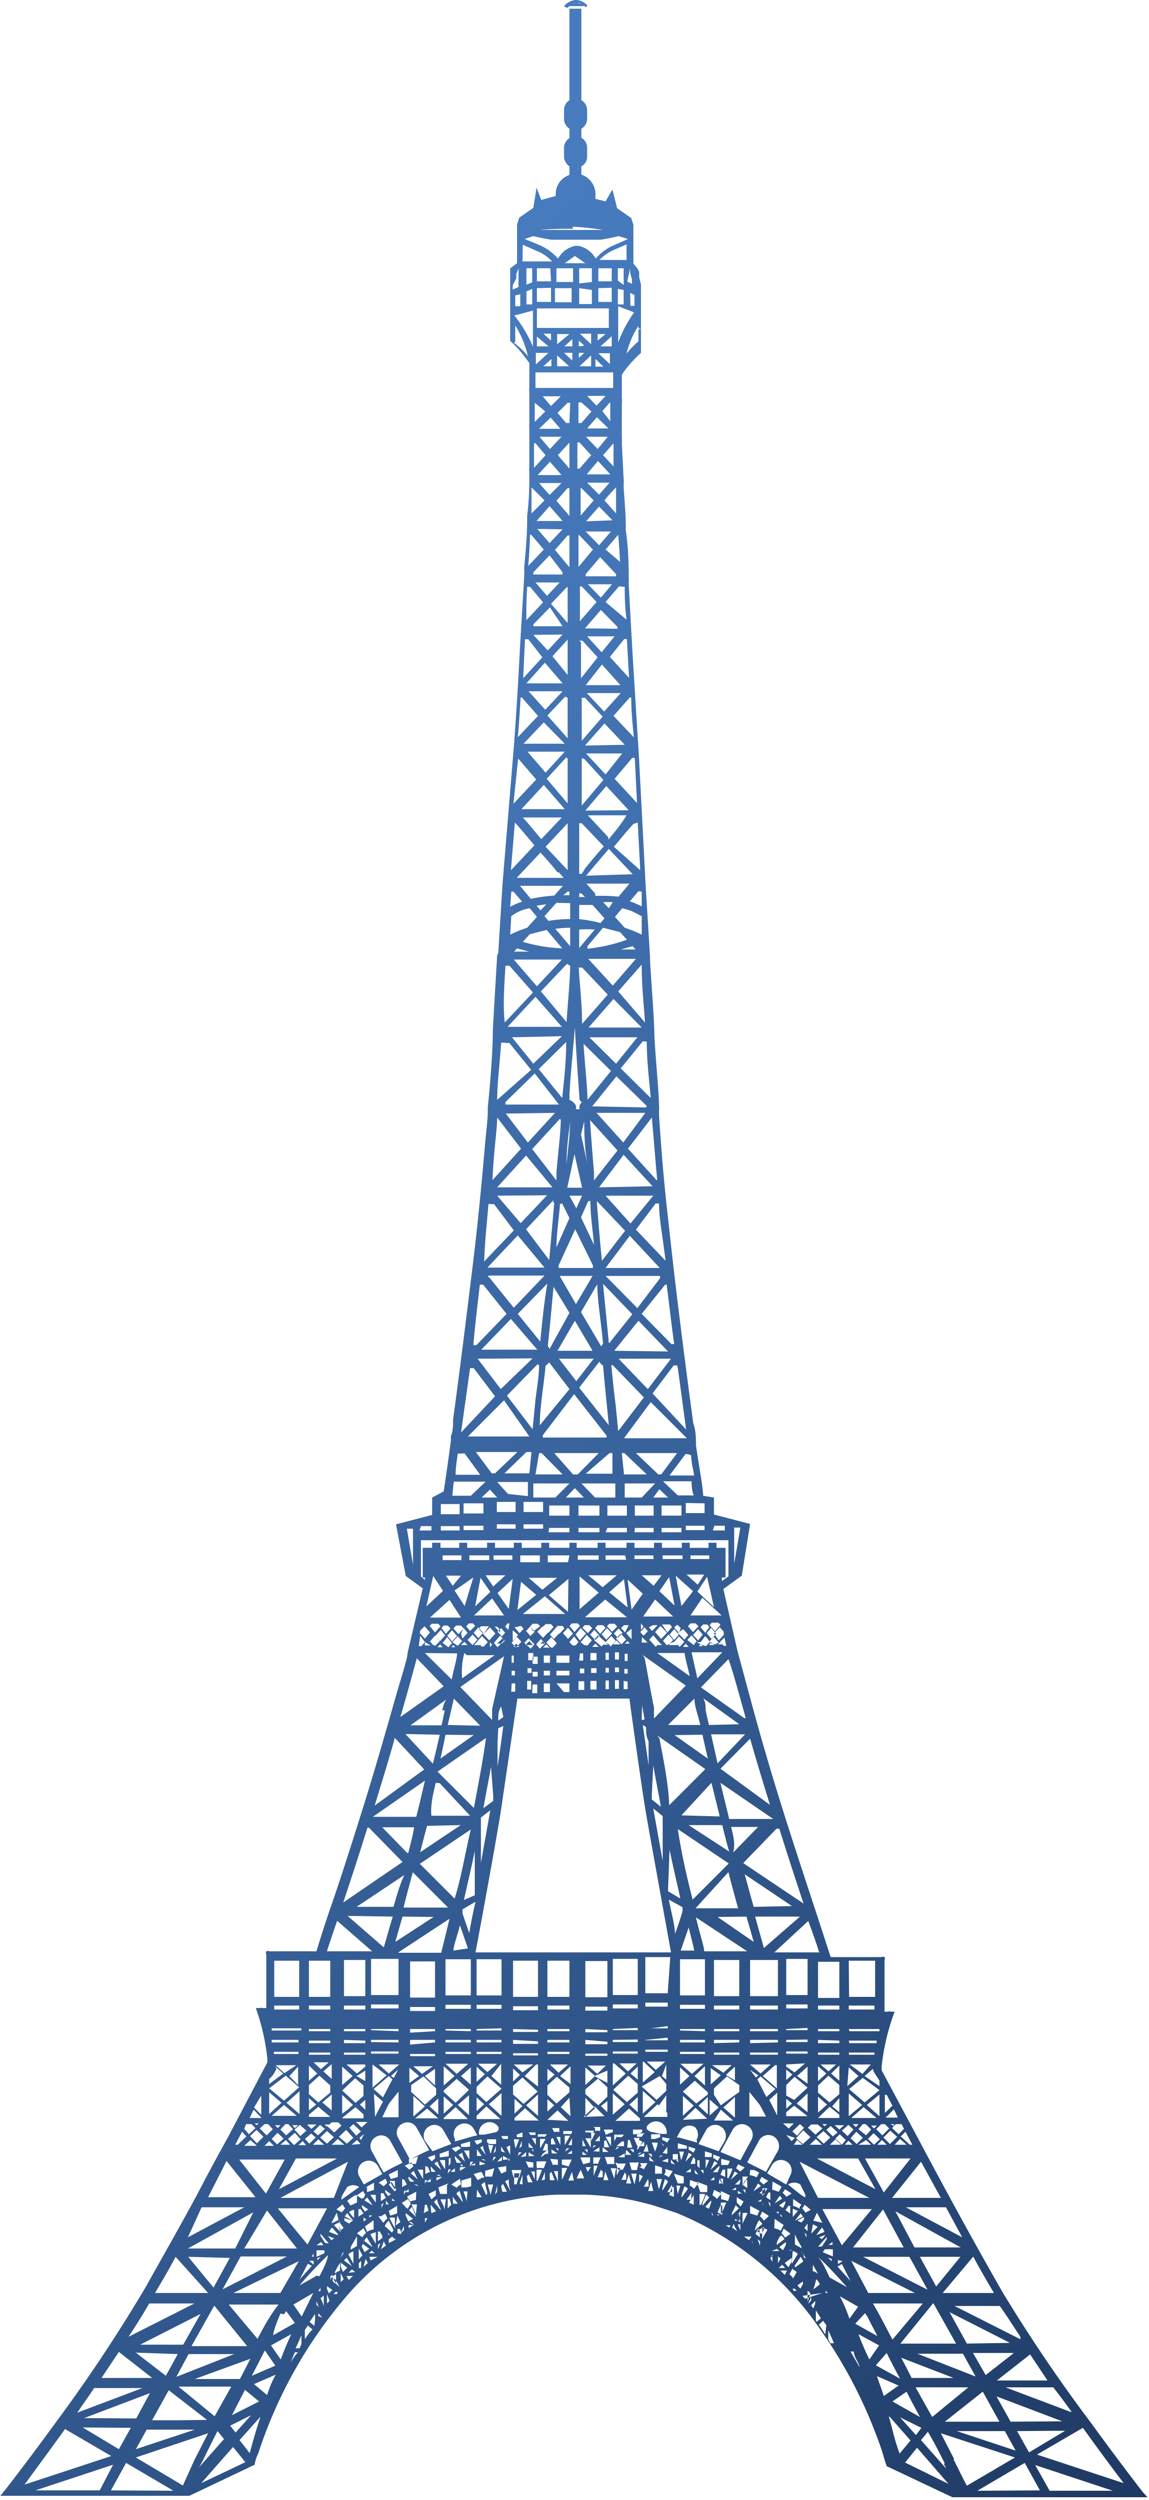 <svg id="Calque_3" data-name="Calque 3" xmlns="http://www.w3.org/2000/svg" xmlns:xlink="http://www.w3.org/1999/xlink" viewBox="0 0 31.8 69.15"><defs><style>.cls-1{fill:url(#Безымянный_градиент_83);}</style><linearGradient id="Безымянный_градиент_83" x1="61.19" y1="70.74" x2="16.08" y2="23.37" gradientUnits="userSpaceOnUse"><stop offset="0.05" stop-color="#1a3258"/><stop offset="0.22" stop-color="#244370"/><stop offset="0.57" stop-color="#37619a"/><stop offset="0.84" stop-color="#4374b4"/><stop offset="1" stop-color="#477bbe"/></linearGradient></defs><title>solide-pyramid-img-01</title><path class="cls-1" d="M35,.75v0h.4V.73l.05.05h0L35.5.74a.42.42,0,0,0-.32-.16.47.47,0,0,0-.33.17l.08.05Zm.21-.08a.21.21,0,0,1,.12,0h-.24A.21.21,0,0,1,35.18.67ZM50.87,69.51s-.63-.81-1.43-1.91A43.51,43.51,0,0,1,47,64c-.72-1.25-1.6-2.86-2.29-4.16l-1.07-2v-.1A6.21,6.21,0,0,1,44,56.22l-.1,0a.12.12,0,0,0-.09,0h-.09V56s0,0,0,0,0,0,0,0l0-1.2a.1.1,0,0,0,0-.09.11.11,0,0,0-.09,0h-1.4S42,54,41.74,53.21s-.6-1.82-.9-2.78-.6-2-.82-2.82l-.37-1.37h0l-.39-1.71.51-.37L40,42.73l-1-.26V42l-.3-.05c0-.2-.1-.72-.2-1.41a.49.49,0,0,0,0-.12s0,0,0,0,0-.3-.07-.46c-.17-1.23-.37-2.81-.53-4.15-.29-2.57-.3-2.68-.42-4.36h0v-.17a.28.28,0,0,0,0-.09c0-.37-.1-1.35-.13-2,0-.37-.07-1.22-.12-2.06v0s0-.06,0-.09c-.06-1-.12-1.95-.12-1.95h0l-.19-3.65s-.07-1.1-.14-2.24-.13-2.31-.14-2.46v-.07a.31.31,0,0,0,0-.1c0-.26,0-.79-.08-1.32v0a.22.22,0,0,1,0-.08c0-.45-.05-.88-.06-1.14,0,0,0-.05,0-.08a.37.37,0,0,0,0-.12l-.05-1a.22.22,0,0,0,0-.08.36.36,0,0,0,0-.11l0-.88a.2.2,0,0,0,0-.07.15.15,0,0,0,0-.09h0l0-.65a1.83,1.83,0,0,1,.15-.21,3.59,3.59,0,0,1,.38-.4l0,0h0l0,0,0-.42V9.13l0-.68-.05-.2V8.1L36.88,8h0V8l-.11-.13V6.8h0l-.06-.19-.39-.27-.13-.52L36,6.15l-.28-.07V5.94a.57.57,0,0,0-.39-.53V5.18a.3.3,0,0,0,.16-.27h0V4.67a.32.32,0,0,0-.16-.28V4.14a.32.32,0,0,0,.16-.28h0V3.63a.32.32,0,0,0-.16-.28V.82h-.09V3.31h0V.82h-.09V3.3h0V.82H35V3.35a.33.33,0,0,0-.15.28v.23a.33.33,0,0,0,.15.28V4.4a.32.32,0,0,0-.15.27v.24a.33.33,0,0,0,.15.27v.24a.55.55,0,0,0-.38.52V6l-.4.11-.13-.34L34,6.33l-.39.27-.06.19h0v.07h0v1L33.36,8V8l0,0,0,0v.15l0,.2,0,.68v.56l0,.42,0,0h0l0,0a2.79,2.79,0,0,1,.37.4l.16.21,0,.65h0a.29.29,0,0,0,0,.09.13.13,0,0,0,0,.06l0,.89a.36.36,0,0,0,0,.11s0,.05,0,.08l0,1a.41.41,0,0,0,0,.12v.09c0,.25,0,.68-.06,1.13v.1c0,.53-.06,1.06-.08,1.32a.34.34,0,0,0,0,.1v.07c0,.15-.08,1.32-.14,2.46s-.14,2.24-.14,2.24L33.15,25h0s-.06.94-.12,1.95A.28.28,0,0,0,33,27v0c-.05.84-.1,1.69-.12,2.06,0,.83-.14,2.15-.14,2.15v.12h0c0,.22-.05.58-.09,1.06-.07.81-.18,2-.34,3.3s-.36,2.92-.53,4.15c0,.16,0,.32-.06.46l0,0s0,.09,0,.12c-.09.69-.17,1.2-.2,1.41L31.2,42v.48l-1,.26.27,1.43.47.34-.42,1.79c0,.15-.17.65-.36,1.32s-.53,1.86-.83,2.82-.63,2-.9,2.78S28,54.54,28,54.55h-1.3a.11.11,0,0,0-.09,0,.1.1,0,0,0,0,.09l0,1.48h-.1a.14.14,0,0,0-.09,0l-.1,0h0a6.1,6.1,0,0,1,.32,1.4s0,.07,0,.1h0l-1.09,2.07c-.27.49-.55,1-.85,1.58h0c-.48.89-1,1.8-1.43,2.57a43.51,43.51,0,0,1-2.42,3.65c-.8,1.1-1.43,1.91-1.43,1.91l-.17.21h5.23l1.81-.86h0l0,0h0v0h0s0-.11.1-.32a12.73,12.73,0,0,1,2.28-4.15,8.12,8.12,0,0,1,6-3h.74a7.72,7.72,0,0,1,1.92.3h0l.62.2h0a8.91,8.91,0,0,1,4,3.24,13,13,0,0,1,1.42,2.6c.14.35.25.64.31.85s.1.32.1.32h0v0h0s0,0,0,0h0s0,0,0,0h0l1.82.86H51Zm-2-2.22-1.8-.68h1.32C48.58,66.85,48.74,67.07,48.9,67.29Zm-4.29-.68h1.46l-1,.82Zm.78,2.11.07.14-.7-.79.19-.23C45.14,68.21,45.28,68.5,45.39,68.72ZM41.88,63c.32.3.58.59.8.84l-.48-.27C42.09,63.33,42,63.14,41.88,63Zm.27,1-.06,0v-.06Zm-.62-2.22a.47.47,0,0,0-.09-.12.61.61,0,0,0,.07-.1l.17.14Zm.14.14v0h0Zm-.7.55a.58.58,0,0,0-.1-.12l.06-.13.19.14Zm.09,0,0,.08v0ZM40.38,62a.41.41,0,0,0-.11-.12.69.69,0,0,0,.06-.13l.1.06.09.06Zm.1,0,0,.08v0Zm-.74-.39-.11-.11c0-.06,0-.11,0-.15l.19.12Zm.1,0,0,.08,0,0Zm-.11.12,0,.07L39.7,62,39.57,62Zm-.24.12h0c0-.09.08-.19.11-.28l.09.09Zm-1.68-1.44,0-.1.11.14ZM38,61h0v0Zm-.79-.66,0-.11.13.14Zm.11.46h0v0Zm-.34-15.14,0-.18h0l.07.09Zm0,1.87,0,.06v-.06Zm-3.14-.68v-.13h.11v.13Zm.1.22,0,.24h-.11v-.24Zm-.08-.57,0-.2H34v.2Zm-.08-.42.11-.11.1.11Zm-.47-.42-.09-.09.07-.09h.05Zm0,1.87v0ZM33,60.37l.13-.14,0,.11Zm0,.44h0v0Zm-.2-.9h.09l-.07.24h0a2,2,0,0,1-.07-.26Zm-.08-.08s0-.06,0-.08l.25,0,0,.13h-.19Zm.18.41.07,0-.1.11Zm0-.1.06-.21s0,0,0,0h0l0,.15Zm.08-.29v0Zm0-.3h0l-.33.07h0l-.15,0a.29.29,0,0,1,.15-.31.29.29,0,0,1,.39.11l0,.07Zm-.37.38c0,.09.05.17.07.25h0l-.15-.2Zm.07.42-.12-.05.07,0Zm-.11-.14-.13,0,0-.14h0l0-.05Zm-.06.26,0-.11.17.07Zm.08.34-.13.07-.11-.17.21-.06S32.63,60.75,32.64,60.81Zm.33-.26-.06.23h-.19a1.37,1.37,0,0,1,0-.16Zm.13-.78,0,0h0Zm.2.72s0,.09,0,.15a.52.52,0,0,0-.13.06l-.1-.17Zm-.09-.17,0-.11.18.09Zm-.05-.24,0-.13h0a.23.23,0,0,1,0,0l.11.17Zm0-.42.19,0a.25.25,0,0,0,0,.08l-.14,0Zm0-2h0v.58L32.84,58Zm-.38.23-.26-.23H33Zm.39,1.21-.35-.32.35-.31Zm0-3.33h-.69v-1h.69Zm0,.26v.11h-.69v-.11Zm0,.37h0Zm0,.28v.06h-.69V56.7Zm0,.32v.07h-.69V57Zm0,.33v.06h-.69v-.06Zm-.46.62-.23.21v-.42Zm.07.06.39.34-.42.37-.27-.25V58.3Zm-.09.77-.21.19v-.38Zm.06.06.39.35h-.66V59.1Zm-.13.91a.19.19,0,0,1,0,.08l-.13.07-.07-.11Zm-.18.2v0l0-.06Zm0,.42,0,.1-.14,0A1.34,1.34,0,0,0,32.43,60.39Zm-.09.61h0v0Zm-1.74.73.08-.09.12.28h0Zm.11.24-.13.07-.07-.16a.28.28,0,0,1,0-.07Zm-.18-.3-.13-.14.19-.12.06.15A.43.43,0,0,0,30.53,61.67Zm-.05.07v0l0-.08Zm-.73.16.07,0,.12-.07a.81.81,0,0,1,.06.13.63.63,0,0,0-.11.12Zm.1.21,0,0,0-.08Zm-.69.26.18-.14.07.13a.38.38,0,0,0-.1.12Zm.11.2,0,0,0-.08Zm-.68-.86.17-.14.07.11-.09.11Zm0,.24h0v0Zm-.54,1.59-.48.27a11.44,11.44,0,0,1,.79-.84C28.29,63.14,28.19,63.33,28.08,63.54Zm.1.43-.06,0,.06-.1Zm-2.93,3.46-1-.82h1.46Zm.26.63-.69.78.07-.12c.11-.22.25-.51.44-.88Zm-3.87-.58,1.82-.69-.38.7Zm1.29.27-.33.59-1-.6Zm3.48-8.24.19.19-.18.18-.19-.2Zm-.05-.18h.11l-.06.05Zm1.2-1.57v.51L27.25,58Zm-.38.18-.24-.22,0,0h.57Zm-.29-.53v-.06h.68v.06Zm-.06-.32V57h.74v.07Zm0-.33h0l0-.06h.82v.06Zm.1,1,.22.19-.39.29v-.14C26.79,58,26.85,57.89,26.89,57.8Zm.29.25.37.32-.42.37-.41-.34h0Zm.38.43v.63l-.36-.31Zm-.5.32-.34.31v-.6Zm.07.06.35.3h-.69Zm1.32.48h.18l.09.09-.2.19-.19-.17Zm0-.33-.26-.22.26-.22Zm0-1.28v.41l-.23-.21Zm-.3.14-.2-.19h.42Zm1.13,1.61-.16-.15h.32Zm.11,0,0,0h0Zm-1.12,3.2-.13-.2,0-.06.23.27Zm.08.1h0v0ZM28,63l0-.18v0l.22,0,0,.08Zm.12,0-.1.1v-.06Zm-.32.11h0l.12,0,0,.11h0Zm.07.14-.34.38.23-.44Zm0-.26.05-.08V63Zm-.12-.33-.82-1h1.36Zm-.24.46L27,64h-1.3Zm-2.11.78.5-.91h1.28Zm1.87-4H27l.15-.13ZM27,59.48l.14-.15h.08l.13.14-.19.17Zm1.57.8-1.61.85.47-.85Zm-.67-.38.15-.15.16.15Zm.92-.41.2.22-.18.16-.22-.19Zm0-.16h.07l0,0Zm.09.1.11-.1h0l.21.2-.13.12Zm-.14.47h-.35l.17-.16Zm-.64,2.69.06.09H28Zm.28-.05-.1-.12v0l.18.07Zm.17.08-.06.05,0,0Zm0-.08.05,0,.07,0Zm0-.14-.23-.09a.42.42,0,0,1,.08-.12l.17.19Zm-.16-.35.14-.27h0l.05.2-.18.09Zm.06-.68H27l1.87-1Zm.49-1.47.15-.13.1.11v0Zm.22-.19.13-.11,0,0-.09.17Zm.16-.78-.15-.14.15-.13Zm0-1.08v.29L29.11,58Zm-.23.08-.29-.25h.52v.06Zm.23-2.14h-.59v-1h.59Zm0,.26v.11h-.59v-.11Zm0,.37h0Zm0,.28v.06h-.59V56.7Zm0,.32v.07h-.59V57Zm0,.33v.06h-.59v-.06ZM29,58l-.29.25v-.51Zm.07.06.23.2v.29l-.22.19-.37-.34v0Zm-.06.74a.52.52,0,0,0-.11.1l-.19.14v-.52Zm-.29.35.36-.29.22.2v.11h-.58Zm-.24.54-.19.18-.19-.17.19-.18Zm-.19-.29-.07-.06h.14Zm-.06.06-.19.18-.12-.11.18-.18Zm-.25.24-.18.17-.12-.13.17-.15Zm-.27.21h-.21l.12-.11Zm-.33,0-.17-.17.19-.17.16.18Zm-.05-.55h.16l-.09.08Zm-.33,0-.07.08-.08-.08Zm.09.37-.18.16-.15-.15.16-.17Zm-.27.2h-.26l.13-.13Zm-.47,0H26l.17-.16Zm.77.38-.52.94-.74-.94Zm-.49,1.41.83,1.05H26Zm-.88,1.05H24.44l1.81-1Zm-.15.26-.45.82L24.45,63Zm-.43,1.32,0,0,.91,1.12-1.54,0Zm1,1.47-.29.56H24.63Zm-2.05.5.34-.63,1.26,0Zm.19-.89-1.19,0,1.67-.85Zm-.15.26-.33.6L23,65.65Zm-.86,2.09h1.33l-1.63.54Zm.9-.26h-.75l.46-.83,1.06.82Zm1.46-.14.36-.7.39.32Zm.53,0-.43.48-.15-.19Zm.22-2.06-.84-1h1.38C26.68,64.66,26.51,65,26.34,65.32Zm.16.27.29.42-.65.28Zm.53-1a.7.7,0,0,0,.06-.09l.24.33-.6.34C26.82,65,26.92,64.77,27,64.57Zm.26-.27.55-.32-.32.65Zm.59.19v0l-.05.07Zm.51-1h0a.42.42,0,0,0-.07.13h0A1,1,0,0,1,28.39,63.52Zm.05.1.13.22h0l-.18-.14A.47.47,0,0,1,28.44,63.62Zm0-.19a2,2,0,0,1,.14-.25l0,.21a.7.7,0,0,0-.14.08Zm.15-1.11-.18-.19.14-.07.05.25Zm.46-1v0h0l0,.19-.18.08-.09-.13s0,0,0,0h0a2.29,2.29,0,0,1,.23-.16h0Zm0,1.12v0h0l0,.27-.17.1a.35.35,0,0,1,0-.08ZM28.77,62h0l0-.07L29,62l-.1.08ZM29,62l-.22-.12.07-.09a1.56,1.56,0,0,0,.16.2Zm-.34-.08v0l0,0Zm0,.16h0v0l.09.12-.11.09L28.63,62Zm.08.26,0,.12v0l0-.09Zm0,.52,0,.06a.78.78,0,0,0-.1.15l0,0Zm.08.14.16.26h0l0,0-.22-.16A.54.54,0,0,1,28.88,63Zm.06-.07a.41.41,0,0,1,.14-.08l0,.34v0Zm.16-1a1.15,1.15,0,0,1-.14-.17.35.35,0,0,1,.14-.06l0,.19Zm-.35-.51s0,0,0-.05.1-.2.16-.3a.29.29,0,0,1,.33,0Zm.65.33-.08-.11h0a.41.41,0,0,1,0-.07l.17.12Zm.2.11-.08.05,0-.06Zm-.16.11-.08.05a.76.76,0,0,0,0-.11Zm-.22-.08,0-.21h.06v0l.08.12Zm.08,0,0,0h0Zm-.08-.45.05,0v0Zm.09-.05-.14-.09.18-.12a.37.37,0,0,0,.06.1A.52.52,0,0,0,29.31,61.37Zm-.13.15h0v0Zm.16,1.1.18.14-.13.09-.08-.15Zm.25.19.08.07h-.16Zm0-.11-.21-.16a.36.36,0,0,1,.07-.1l.15.25h0Zm-.19-.56h0l.24-.17h0l0,.25a.45.45,0,0,0-.18.07Zm.13-.44.07,0,.06,0Zm.07-.15-.21-.13a.27.27,0,0,1,.07-.08c.05.06.1.14.15.21Zm-.2-.48h0l.25-.14h0l0,.2-.19.06A.75.75,0,0,1,29.4,61.07ZM29.31,61l-.13-.23a.29.29,0,0,1,.12-.39.29.29,0,0,1,.4.11l.12.22Zm.67.32-.08-.11h0l0-.06.16.12Zm.2.13-.09,0,0-.06Zm-.18.1-.08,0s0-.08,0-.11Zm-.22-.09,0-.22h.07l.07.13Zm.08.05-.06.14v-.1Zm-.1-.36v0l0,0Zm0-.1.05,0v0Zm.1,0-.14-.1.19-.11.05.11A.94.94,0,0,0,29.91,61Zm0,1.18.16.15L30,62.4l0,0-.06-.12A.18.18,0,0,1,29.92,62.17Zm.23.21.08.07-.16,0Zm0-.11-.2-.18A.39.39,0,0,1,30,62l.13.26h0ZM30,61.73l.23-.14v.21l-.19.06Zm.09-.4.06,0,.06,0Zm.07-.14L30,61l.08-.07.13.22ZM30,60.72l.25-.12v.19l-.19.06A.69.69,0,0,1,30,60.72Zm-.15-.06-.32-.58a.29.29,0,0,1,.12-.4.28.28,0,0,1,.39.11l.34.61A5.23,5.23,0,0,0,29.88,60.66Zm.79-8.32,1,1-.05,0-1.18,0C30.49,53,30.58,52.69,30.67,52.34Zm-.13-.51-.69-.71.88,0C30.67,51.34,30.6,51.58,30.54,51.83Zm.72-7.66.27.41-.46.43Zm-.09-.57h0v.12h0Zm2.09.55-.34.31-.21-.31Zm-.33-.43V43.6h.52v.12Zm-.54,1.54.5-.47.33.47Zm.79.22,0,0,0,0Zm-1.52,2.81c.06-.25.12-.5.17-.73l.73.75Zm.72.28-.92.65c.05-.22.1-.45.14-.66Zm-.5-2.51v0h0L31.76,46l.15-.16.12.13-.12.13Zm.22-.45.11.13-.14.16L32,45.77Zm0-.13h.06l0,0Zm.32.07-.14.14-.11-.13.08-.08h.11Zm0-.54.15-.79.27.39Zm.09.58.13.15-.13.15-.13-.15Zm0-.11h0l0,0Zm-.3.46.14-.15.13.14-.13.15h0Zm0,.14H32l.09-.09Zm.27-.1.09.1h-.18Zm0,0,.13-.15.16.17-.11.12h-.06Zm.17-.2.18-.19.15.17-.17.19Zm0,0-.13-.15.06-.07h.22l0,0Zm-.69,0-.14-.16.07-.08H32l.07.08Zm-.18-.11.14.16-.14.15-.13-.16Zm-.17.1-.12-.16.06-.07h.11l.08.08Zm.13-.23h.07l0,0Zm-.57-.22.54-.49.32.49Zm.3.22,0,0,0,0Zm0,.12.12.15-.14.16-.13-.14Zm.05.48h-.14l.07-.08Zm0-.12.13-.16.13.17-.1.11h0Zm.3.06.05.06h-.11Zm.37.28h.77l-.9.64C32,46.63,32.07,46.4,32.09,46.3Zm.64-.22L32.8,46l.06.07Zm.11-.12.17-.2.12.12-.19.2Zm.17-.29-.15-.16,0,0H33l.08.09Zm-.3-2h-.55V43.6h.55Zm-.44.48L32.1,45l-.28-.43Zm-.57.23-.19-.28H32Zm.24-.71h-.52V43.6h.52Zm-.82,1.76h.18l.06.07-.15.17-.15-.18Zm.22.48-.11.12h-.06l-.1-.11.14-.16Zm-.25.12H31L31,46Zm.73.22c0,.14-.08.39-.15.72L31,46.3Zm-.34,1.58-.09.41-.86,0,1-.72C31.53,47.66,31.51,47.77,31.48,47.88Zm-.14.67c-.06.26-.12.53-.19.8l-.76-.82Zm0,1.34.84.9-1.07,0C31.15,50.53,31.22,50.22,31.3,49.89Zm-.35,9,.31.27v0h-.64Zm-.38.22v-.57l.32.29Zm.45-.28.24-.22v.44ZM31,58.79l-.38-.35v-.19l.34-.24.35.33v.18ZM30.84,58l-.27.19v-.36l0-.06Zm-.16-.27h.54l-.3.21ZM31,58l.28-.2v.46Zm-.41-.55v-.06h.69v.06Zm0-.32V57h.69v.07Zm0-.33V56.7h.69v.06Zm0-.33h0Zm0-.27v-.11h.69v.11Zm0-.37v-1h.69v1Zm-.34-1.24,1.43-.94h0c-.11.47-.2.82-.23.94ZM30,57.93l-.28-.25h.57Zm.26-.11-.12.23L30.06,58Zm-.32.16-.39.34v-.64h0ZM30,58l.1.09-.26.5-.26-.23Zm0,.77.27-.34v.71l-.45,0Zm.2-.39.06-.11h0Zm-.69-1v-.06h.76v.06Zm0-.32V57h.76v.07Zm0-.33V56.7h.76v.06Zm0-.33h0Zm0-.27v-.11h.76v.11Zm0-.37v-1h.76v1ZM31.82,58l-.3.26v-.53Zm-.25-.34h.63l-.32.28Zm-.05.9.26.24-.26.24Zm0,.6.33-.3.34.33h-.67Zm.39-.36.31-.27v.55Zm-.06-.06-.33-.3V58.4l.36-.32.34.3v0ZM32,58l.27-.24v.48Zm-.43-.61v-.06h.7v.06Zm0-.32V57h.7v.07Zm0-.33V56.7h.7v.06Zm0-.33h0Zm0-.27v-.11h.7v.11Zm0-.37v-1h.7v1Zm.22-1.24c0-.14.1-.38.18-.7l.22.64h0v0Zm.47-.4c-.07-.18-.15-.42-.22-.63l0-.11.36-.21C32.31,53.57,32.25,53.9,32.21,54.15Zm-.4-1-1-1,1.41-.95C32.11,51.85,32,52.55,31.81,53.13Zm.13-2.07-1.12.75c.06-.24.12-.48.19-.73Zm-.75,2.54-1.06.69.2-.7Zm-1.06-.28-1.07,0,1.32-.88C30.29,52.74,30.21,53.05,30.13,53.32Zm-.07.27c-.12.39-.2.7-.25.85l-1-.87Zm-.52,4.9.25.22c-.08.14-.15.28-.22.42h0Zm.84,2.3h0v0Zm0,.08h0v0l.07.13-.13.07v-.22Zm0-.18,0,0v0Zm.12.44,0,.08-.1,0Zm0-.29a.15.15,0,0,1,0-.06l.16.14-.12,0-.07-.12Zm-.07.31-.06.14v-.1Zm.2-.06.14,0-.1,0ZM30.7,61l.07,0,.06.05Zm.1-.14h0l-.19-.17.08-.07Zm0-.27.15,0v.26h0Zm-.23,0-.13-.11.19-.09h0l.05.11Zm0-.31-.31-.57a.28.28,0,0,1,.11-.39.29.29,0,0,1,.4.11l.35.62A5.69,5.69,0,0,0,30.54,60.34Zm.51.23h0v0l.06.14-.13.06v-.22ZM31,60.48v0Zm.07-.09,0,0v0Zm.09.45,0,.09-.12,0Zm0-.28h0l0-.06.14.15-.12,0Zm.1-.14.08-.06.11.24h0Zm-.07-.06-.11-.11.2-.07,0,.1Zm-.19.52.07,0S31,60.94,31,61Zm0,.59h0v0Zm0,.09h.05v0l.05.16-.13.07Zm.1-.13,0,0,0,0Zm0-.17.2-.1a1.55,1.55,0,0,1,0,.15l-.12.1Zm.22-.37,0-.09.16,0Zm0-.16.07,0,.06.06Zm.09-.4a.39.39,0,0,1,.15,0l0,.25h0A2.44,2.44,0,0,1,31.41,60.33Zm0-.08,0-.1.25-.09,0,.16Zm-.2-.17L31,59.79a.3.3,0,0,1,.12-.4.28.28,0,0,1,.39.11l.22.38Zm.72.1.1-.06a2.41,2.41,0,0,0,.08.25h0Zm.08.22-.13,0-.05-.13h0l0-.06Zm-.14-.28L31.74,60l.19-.06L32,60A.57.57,0,0,0,31.83,60.12Zm-.06.06,0,0v-.07Zm-.1,0h0v0Zm-.06.4.07,0-.09.12Zm.06.6v0h0Zm-.05-.69,0-.22h.05v0l0,.14Zm.17.06,0,.1-.12,0Zm.14.29S32,61,32,61a.27.27,0,0,0-.12.09L31.73,61Zm0-.22,0-.1.17,0Zm0-.17.07,0,0,.06Zm.11-.39h.15l0,.25h0Zm.11-.1H32s0-.06,0-.08l.25-.07,0,.14Zm.07.41.08,0-.1.12Zm0-.1,0-.21h0v0l0,.14Zm.06-.3v0Zm0-.3h0l-.49.14,0-.07a.29.29,0,0,1,.12-.39.29.29,0,0,1,.4.11l.1.18Zm-.24-6.54c.09-.41.2-.87.3-1.35l0,1.09V53Zm.27-2.55-1-1,1.34-.93C32.6,49.33,32.46,50,32.35,50.62Zm.2.35,0-.08.26-.2-.26,1.45,0-1Zm.07-.34c.06-.36.14-.75.21-1.14l.06.8,0,.14Zm.24-2.74,0,.3-.88-.91,1.21-.85Zm.17.53.14-.06c-.05.35-.1.75-.16,1.12l0-.67Zm0-.21c0-.14,0-.27.08-.39l.06.29v0Zm.1-2.13H33l.15-.15.06.07v0Zm0-.2,0,0v.08Zm0,0-.12-.13.1-.1.11.13Zm-.12-1.2.42-.39-.11.83ZM33.46,46Zm0,.11.07-.07.08.09h-.15Zm3.08-.38-.11-.12.08-.08h.13l0,0Zm.18-.1,0,.29,0,0-.15-.17Zm-1,.31-.15-.15.12-.13.14.16Zm0,.1.09.09h-.18Zm-.29-.73.56-.49.6.49Zm1,.22,0,0,0,0Zm-.37,0,0,0,0,0Zm-.36,0,0,0,0,0Zm-.28,0h.13l.08.08-.12.14-.15-.15Zm.29.08.07-.08h.15l.07.07-.15.17Zm.33,0,.14.15-.16.17-.13-.15Zm0-.05.06-.07h.15l.07.08-.14.14Zm.32.06.11.12-.13.14-.11-.12Zm-.26-1,.41-.36.1.78Zm.47-.9H36V43.6h.54Zm-.26.43-.39.33-.4-.33Zm-.5-.43h-.58V43.6h.58Zm0,.91-.53.46,0-.74v-.17Zm-.46.85,0,0,0,0Zm-.06.07-.15.17L35,45.55l.07-.07h.16Zm-.33.36-.14-.16.14-.15.14.16ZM35,46l0,0h-.07Zm-.73-.12-.16-.17.15-.15.15.17Zm0,.09.06.07h-.13Zm-.56-.75.61-.49.56.49Zm.94.22,0,0,0,0Zm-.38,0,0,0,0,0Zm-.36,0,0,0,0,0Zm0,.13.13.14-.12.12-.12-.14Zm0,0,.07-.08h.14l.07.07L34,45.7Zm.36,0,.07-.07h.15l.07.08-.14.16Zm.33.06.11.13-.14.15-.11-.12Zm0,0,.07-.08h.14l.05.07-.14.15Zm.29-.08h0l0,0Zm.07-.39-.53-.46.54-.45v.17Zm0-1.37h-.56V43.6H35Zm-.3.43-.41.33-.38-.33Zm-.48-.43h-.54V43.6h.54Zm-.52.54.42.36-.52.42Zm0,1.22.07.08-.11.12-.14-.16,0,0Zm-.08.25-.15.17,0,0,0-.3Zm-.18,1.34h.1v.23h-.11Zm0-.22v-.13h.09v.13Zm0-.35,0-.2h.06v.2Zm0-.55.14-.17.13.14-.15.16Zm.35,0,.12-.13.16.17-.1.12h0Zm.23,1.15h.13v.24h-.14Zm0-.22v-.13h.14v.13Zm0-.35v-.2h.14l0,.2Zm.1-.54.13-.15.11.13-.14.14Zm.28,0,.09.09h-.18Zm-.07,1.08h.17v.24h-.17Zm0-.22v-.13h.17v.13Zm0-.35,0-.2h.17l0,.2Zm.07-.56.14-.15.15.17-.11.12h-.05Zm.28,1.13H35v.24h-.15Zm0-.22v-.13H35v.13Zm0-.35,0-.2H35v.2ZM35,46l.13-.16.12.16-.08.09h-.08Zm.17-.21.14-.18.15.15-.17.19Zm.12.26,0,0h-.08Zm0,.26h.09v.2h-.11Zm.12.42v.13h-.12v-.13Zm0,.35,0,.24h-.16v-.24Zm0-1L35.31,46l.17-.2.14.15-.12.14Zm.34.22v.2h-.17v-.2Zm0,.42v.13H35.6v-.13Zm0,.35,0,.24h-.17l0-.24Zm-.07-1.13.11-.13L36,46l-.11.12ZM36,46l.07.07h-.14Zm.09.29v.2H36v-.2Zm0,.42v.13H36v-.13Zm0,.35,0,.24H36l0-.24Zm0-1L36,46l.16-.17.12.13-.14.16Zm.21-.11.11.11h-.21Zm.07.33v.2h-.11l0-.2Zm0,.42v.13h-.11v-.13Zm0,.35v.24h-.11l0-.24Zm-.08-1.15.13-.14.15.17-.13.13Zm.32.07.06.07v0h-.14Zm0,0Zm0,.35,0,.2h-.08v-.2Zm0,.42v.13h-.09v-.13Zm0,.35,0,.21-.11,0v-.23Zm0-2.82.42.39-.31.44Zm2.39.76-.46-.43.27-.41Zm-.08-1.29V43.6h0v.12Zm.48,8.62c.09.35.18.69.27,1l-1.18,0,0,0Zm-.06-1.25.88,0-.69.71C39.6,51.58,39.53,51.34,39.47,51.09Zm-.15,7.82.34.3H39v0Zm-.31.16v-.44l.25.22Zm.38-.22.32-.29v.57Zm-.07-.06L39,58.52v-.18l.36-.33.34.24v.19Zm0-.83-.28.25v-.45Zm-.24-.28h.54l-.23.21Zm.38.27.25-.23,0,0v.38ZM39,57.41v-.06h.7v.06Zm0-.32V57h.7v.07Zm0-.33V56.7h.7v.06Zm0-.33h0Zm0-.27v-.11h.7v.11Zm0-.37v-1h.7v1Zm-.27-1.24c0-.12-.12-.47-.23-.94h0l1.42.94Zm-.3,5.69.05.06h0l0,.13-.13,0Zm-.22.13h0l.09-.25.09.06Zm.22-.25a.57.57,0,0,0-.13-.08l0-.09.19.06Zm.1,0,0,.06,0,0Zm0-.35,0,.07-.5-.14h0l-.06,0,.1-.18a.29.29,0,0,1,.4-.11A.29.29,0,0,1,38.5,59.79ZM38,60.1l0,.21-.14,0,0-.15H38Zm0-.09v0Zm.14-.8.35-.33.32.3v0Zm0-.11v-.55l.3.27Zm.43-.28.26-.24v.48Zm-.06-.06-.37-.33v0l.33-.3.36.32v.06ZM38.32,58l-.26.24v-.48Zm-.25-.34h.64l-.32.28Zm.39.34.29-.27v.53Zm-.4-.61v-.06h.69v.06Zm0-.32V57h.69v.07Zm0-.33V56.7h.69v.06Zm0-.33h0Zm0-.27v-.11h.69v.11Zm0-.37v-1h.69v1Zm.4-1.24h-.38v0h0l.22-.64C38.37,54.17,38.43,54.41,38.46,54.55ZM38,51.17l1.41.95-1,1C38.26,52.54,38.1,51.85,38,51.17Zm2,6.51h.57l-.28.25Zm.23.3-.07.06L40,57.83Zm-.16.46L40,58.33h0Zm-.09,0,.29.36.17.32-.46,0Zm.22-.35.09-.08.41.35h0l-.25.22Zm.55.37v.63h0l-.22-.43ZM40.35,58l.34-.3h.05v.64ZM40,57.41v-.06h.77v.06Zm0-.32V57h.77v.07Zm0-.33V56.7h.77v.06Zm0-.33h0Zm0-.27v-.11h.77v.11Zm0-.37v-1h.77v1Zm.17-2.2,1.21,0-1,.87C40.34,54.29,40.25,54,40.14,53.59Zm-.07-.27c-.08-.27-.16-.58-.25-.9l1.31.88Zm-.2.27.2.7-1-.69Zm-1.6-2.53.93,0c.06.25.12.49.19.73Zm-.2-.27.83-.9.23.93Zm1-1.44-.18-.8.94,0Zm-.24-1.06-.09-.4c0-.12,0-.23-.07-.34l1,.72Zm-1.82-3,.33-.47.5.47Zm.11.22,0,0,0,0Zm1,.13.14.16-.11.13L38,45.74Zm0-.13h.07l0,0Zm.41.13.13.15-.13.16-.14-.15Zm0-.13h.06l0,0Zm.07.08.07-.08h.11l.06.07-.11.16Zm0,.46.06.06h-.11Zm0-.05.13-.17.13.16-.11.12h0A1.11,1.11,0,0,1,38.52,46Zm.3,0,.07.08h-.14Zm0-.09-.13-.16.12-.15.14.17Zm0-.41,0,0h0Zm-.58-.24.33-.49.53.49Zm.14.22.08.08-.15.16-.14-.16.07-.08Zm-.79.26-.16.17-.17-.19.15-.17Zm-.14-.23,0,0h.22l.06.07-.13.15Zm.18.28.13.15-.12.14h-.06l-.1-.12Zm.17.19.1.1H37.7Zm0,0,.12-.14.15.15-.13.14h0Zm.31.06.08.09h-.16Zm-.19-.3-.13-.14.06-.07H38l.08.08Zm0,.05-.13.15-.13-.15.13-.15Zm-.15-.26h0l0,0Zm-.57,0h.13l0,0-.15.16-.09-.1Zm.18.48-.1.12-.18-.2.11-.12Zm0,0,.07.07h-.13Zm.7.29c0,.1.07.33.14.64l-.9-.64Zm.07-.36.12-.13.14.16-.08.11h0v0h0Zm.2,1.62c0,.23.11.48.16.73l-.89,0Zm.22,1,.15.66-.92-.65ZM38.54,47c-.07-.33-.13-.58-.16-.72h.85Zm.57-.94.06-.06.06.06Zm-.08,0H39L38.86,46l.13-.15.14.16Zm0-.36-.15-.17.06-.07h.18l.06.06Zm-.16-2h-.52V43.6h.52Zm-.14.43-.18.28-.31-.28Zm-.31.46L38.1,45l-.16-.84Zm-.29-.89h-.55V43.6h.55Zm-.37.5.15.79-.42-.4Zm-.43.24L37,44.15h.55Zm0-.74H36.8V43.6h.52Zm-.25,1.89.09.11-.12.12-.09-.1Zm-.07.27,0,0v-.08Zm0,0,.15.15H37l0,0v0Zm0,1.89.07.39L37,48.15v0Zm.11.6c0,.13,0,.26.07.39l0,.67c-.05-.37-.11-.77-.16-1.12Zm-.1-2,1.2.85-.88.91,0-.3C37.23,47.27,37.14,46.74,37.08,46.43Zm.3,3.06c.07.4.15.79.21,1.14l-.25-.2,0-.14Zm.26,1.4,0,.08,0,.16,0,1-.26-1.45Zm-.15-2.23,1.33.93-1,1C37.75,50,37.62,49.33,37.49,48.66Zm.34,3.16c.1.48.21.94.3,1.35l-.34-.2v-.06Zm.36,1.59,0,.11c-.06.21-.14.45-.21.63,0-.25-.1-.58-.17-.95Zm-.35,6.4-.08.11a.4.4,0,0,0-.13-.07s0-.06,0-.08Zm0,.12V60l0,0Zm-.72-.72.38-.35.27.24v.11Zm0,.56v.06h0Zm.33-1.86-.25-.23h.51Zm.29-.15v.42L37.56,58Zm0,.54v.19l-.27.25-.41-.37L37.5,58Zm0,.31V59l-.2-.19Zm-.54.94h0l0-.07a.3.3,0,0,1,.4-.11.31.31,0,0,1,.15.31l-.16,0h0l-.33-.07h0S37.26,59.55,37.25,59.55Zm0,.3h0v0Zm0,.11h0l0,0,.05.21-.14,0Zm.14.28,0,.09-.1-.11Zm0-.32h.16c0,.09-.05.18-.07.25h0Zm.09-.1h-.11l0-.13.25,0s0,0,0,.08Zm.15.11.1.06-.15.2h0A1.82,1.82,0,0,0,37.61,59.93Zm0,.35.07,0-.11.05Zm.06-.07.13-.17,0,.05h0l0,.14Zm.14-4.42H37.1v-1h.69Zm0,.26v.11H37.1v-.11Zm0,.37h0Zm0,.28v.06H37.1V56.7Zm0,.32v.07H37.1V57Zm0,.33v.06H37.1v-.06Zm-.67.33.31.29-.33.29v-.58Zm.33,1.12-.35.32v-.63Zm-.31.86-.07.1-.13,0s0-.06,0-.08Zm0,.23,0,0h0l0,.13-.13,0Zm-.12.6.21,0-.1.17a.39.39,0,0,0-.13-.06A1,1,0,0,0,37,60.49Zm-.06-.19.18-.09,0,.11Zm.67.31s0,.1,0,.17h-.19l0-.23Zm0-.18.17-.07,0,.11Zm.09.22.21.06-.11.17a.4.4,0,0,0-.13-.07A.55.55,0,0,0,37.66,60.65Zm.29-.27.07,0,0,.09A.62.62,0,0,1,38,60.38ZM38,60l0-.14.25.07,0,.08H38Zm.06.09h.11a1.69,1.69,0,0,1-.08.24h0l-.05-.25Zm.16.38.07,0-.13,0Zm.14.09,0,.1-.14,0Zm0,.32.21.08-.12.16a.47.47,0,0,0-.12-.09Q38.33,60.94,38.34,60.88Zm.11-.19,0-.1.1.14Zm.07-.21,0-.15h.06l0,.22Zm.09-.26v0Zm0,.38.08,0v.1Zm0,.65h0v0Zm-.06-1.37.21-.38a.29.29,0,0,1,.4-.11.31.31,0,0,1,.12.4l-.17.29Zm.74.69v.22l-.13-.06.06-.14v0h.06Zm0-.09v0Zm-.16,0,0,.06h0l-.05.12-.13,0Zm-.24.11h0l.1-.24.09.06Zm.25.24s0,.09.08.14l-.11,0Zm0-.41,0,0,0,.06Zm-.06-.07a.36.36,0,0,0-.12-.08l0-.1.19.07Zm-.16-.21a1,1,0,0,0,0,.1l-.19,0,0-.16Zm-.07.18-.1.24h0l0-.25A.41.41,0,0,1,38.87,60.33Zm0,.37.07,0-.12,0Zm.14.1,0,.09-.11,0Zm0,.36.2.1-.13.15a.4.4,0,0,0-.12-.1A1.31,1.31,0,0,1,39,61.16Zm.17.27,0,.07,0,0Zm0,.16v0h.05v.26l-.13-.07Zm0-.12v0Zm0-.62.07,0V61Zm0-.74.34-.62a.29.29,0,0,1,.4-.11.29.29,0,0,1,.12.39l-.31.57Zm.49.34h0l.18.09-.12.11-.12-.09Zm.16.24,0,.05v0Zm-.07.15L39.7,61l-.12,0,.15-.14,0,.06Zm0,.42-.1,0,0-.08A.83.83,0,0,0,39.79,61.26Zm-.11-.55-.19.17h0a1.63,1.63,0,0,0,.11-.23A.71.71,0,0,1,39.68,60.71Zm-.28.12h0v-.26l.14,0C39.48,60.68,39.43,60.76,39.4,60.83Zm.1.15.07,0-.13,0Zm.14.11,0,.07-.11,0Zm.19.06.07,0v.1Zm0-.13.06-.13v0h.06v.22Zm.12-.23v0Zm0-.39.33-.61a.29.29,0,0,1,.4-.11.31.31,0,0,1,.12.4l-.33.58Zm.64.82,0,.22-.12-.08.07-.13h.07Zm0-.09v0Zm0,.4v.1l-.06-.14Zm-.18-.23-.12-.06.16-.12,0,.06h0Zm.06.28-.09,0,0-.06A1.17,1.17,0,0,1,40.36,61.58Zm-.13-.16,0,.06-.1,0Zm.19-.36,0,0,0,.06ZM40.37,61l-.11-.1.06-.11.18.11ZM40,60.6l.11,0,.14.07-.07.13a.7.7,0,0,0-.19-.06Zm.22.37.08.07-.21.15h0Zm-.12.33.07,0H40Zm.16.43a.81.81,0,0,0-.06.13L40,61.8v-.21Zm0,.26.08.1-.21.18h0C40.15,62.17,40.19,62.08,40.24,62Zm.12.18a.27.27,0,0,1,0,.08l-.06.12v0l-.13-.08Zm.09-1.48.13-.22a.29.29,0,0,1,.4-.11.28.28,0,0,1,.11.39L41,61Zm2-4.27h0Zm-.59-.26v-.11h.59v.11Zm.59.54v.06h-.59V56.7Zm0,.32v.07h-.59V57Zm0,.33v.06h-.59v-.06Zm0,.36v.42l-.23-.2Zm-.3.16-.22-.19h.43Zm-.06.06-.23.21v-.41Zm.06.06.3.26v.25l-.27.23-.32-.27v-.2Zm.3.62V59l-.2-.16Zm-.34.18-.25.22v-.44Zm.07.06.27.22v.09h-.59v0Zm.91-.91-.35-.26h.58l0,0Zm.29-.14c0,.08.1.19.18.33v.15L43.17,58Zm-.28.25.46.34h0l-.41.34-.43-.37Zm.46.46v.6l-.35-.31Zm-.08.65H42.8l.34-.3Zm.38.35.19.17-.2.2-.18-.18Zm0-.18h.1l0,.05Zm-1.32,3.79-.13.08h0v-.11ZM42.38,63v-.08l0,.1Zm.16.2.24.47-.36-.4Zm0-.52-.54-1h1.37Zm-.53.19.06-.08.22,0h0l0,.2Zm.25.19v.06l-.11-.1Zm-.38-.34.24-.27,0,.06-.13.2Zm.08.08v0h0Zm-.49-3.3.2.19-.21.19-.19-.16Zm0-.16h.08l0,0Zm.56.18.19.18-.18.17-.2-.18ZM42,59.33h.13l-.07.06Zm1.21.44.14.13H43Zm0-.13L43,59.47l.12-.14h.08l.15.15Zm-1,.26.15-.15.16.15Zm.78.38.48.85-1.62-.85Zm-1-.38h-.34l.17-.16Zm-.69-.25-.13-.12.21-.2h0l.11.1Zm-.06.06-.09.09L41,59.63l0,0Zm.06.06.15.13h-.24v0Zm2,1.6H41.88l-.51-1Zm-1.45.41h0l.15.28,0,0L41.75,62Zm.14.41a.75.75,0,0,1,.07.12l-.23.09,0,0Zm-.17.31,0,0h-.11Zm.09.14,0,0-.06-.05Zm0-.18.18-.07v0l-.1.12Zm.37.13,0,.08h-.11ZM44.56,64H43.27l-.47-.89Zm-1.43-1h1.28l.5.91Zm1.65,1.29-.84,1c-.17-.32-.34-.66-.54-1Zm-.15,1.39,1.26,0,.35.63Zm1,.67H44.47c-.09-.18-.18-.36-.29-.56Zm.54-.69H47.3l-.78.61ZM46,65.4l-.48-.87,1.67.85Zm-.3,0-1.54,0,.91-1.12,0,0Zm-1-2.4h1.12l-.67.82Zm-.15-.26-.53-1,1.81,1Zm-.3,0H42.85l.83-1.05Zm-1.07-2.46h1.26l-.74.94ZM44,59.9l.15-.16.18.16Zm-.22,0h-.26l.13-.13Zm-.35,0-.17-.16.16-.16.17.17Zm0-.45-.08-.08h.16ZM43,59.33l-.07.08-.09-.08Zm-.06.21.18.17-.17.17-.17-.16Zm-.1.36h-.22l.1-.11Zm-.3,0-.18-.17.12-.12.17.16Zm-.25-.23-.18-.18.12-.11.19.18ZM42,59.45l-.19.17-.21-.19.09-.09h.18ZM41.59,59l-.21-.17-.09-.07.3-.28Zm0-.79L41.3,58l.29-.26Zm0-2.45H41v-1h.59Zm0,.26v.11H41v-.11Zm0,.37h0Zm0,.28v.06H41V56.7Zm0,.32v.07H41V57Zm0,.33v.06H41v-.06Zm-.07.33-.29.25L41,57.74v-.06Zm-.35.31-.17.15v-.29Zm.06.06.36.3v0l-.37.34L41,58.54v-.29Zm-.07.74-.16.14v-.27Zm.06.06.13.1.24.19H41v-.11Zm0,.48-.15.15-.16-.14h.31Zm-.22.21h0l0,0Zm0,1.83a.5.5,0,0,0-.1-.11l.07-.1.18.12Zm.15.13v0h0Zm-.17.24.08-.12,0,0h.05l0,.21Zm.07.16h0v0Zm-.14-.22-.11-.07.17-.12a.17.17,0,0,1,0,.07h0Zm0,.27-.07-.05,0-.06A.36.36,0,0,1,40.91,62Zm-.12-.17,0,.06-.07-.05Zm.22-.33,0,0,0,0Zm-.39-.5h0a2.8,2.8,0,0,1,.25.14h0a.75.75,0,0,1-.08.14l-.18-.06Zm.2.39.07.08-.21.13h0Zm-.14.32.06,0h-.13Zm0,.32h0l.25.17h0a1.16,1.16,0,0,0-.08.16.6.6,0,0,0-.18-.07Zm.19.46a.39.39,0,0,1,.08.1l-.21.16h0C40.72,62.61,40.78,62.52,40.82,62.44Zm-.13.37.07.06H40.6Zm.07-.05.18-.14,0,.08-.08.15ZM41.05,61a.3.3,0,0,1,.34,0h0l.14.28s0,0,0,.06S41.24,61.15,41.05,61Zm.37,1.05L41.31,62l.18-.1a.12.12,0,0,1,0,.07h0Zm0,.63,0,.08-.18-.1,0-.28h0v0C41.3,62.52,41.36,62.62,41.42,62.72ZM41.24,62h0l.16-.2a.47.47,0,0,1,.06.09Zm.13-.33a.71.71,0,0,0-.18-.08l0-.19h0v0h0l.23.16h0l0,0A1.06,1.06,0,0,1,41.37,61.62Zm-.19,0,.14.06-.14.17,0,0Zm0,1.17a.29.29,0,0,1,.14.08l-.17.28v0Zm.05.41L41.4,63a.54.54,0,0,1,.07.13l-.22.16,0,0Zm.2-.34,0-.06a1.74,1.74,0,0,0,.11.18l-.05,0A.36.36,0,0,0,41.44,62.87Zm.07-.58.06.05,0,.09v0Zm0-.13.09-.12v0h0l0,.21Zm.08-.29,0,0,0,0Zm.16.19.13.07-.18.19h0Zm0,1.12.14.25,0,0a.55.55,0,0,0-.15-.08Zm.13.44a.53.53,0,0,1,.06.1l-.18.14h0A2.53,2.53,0,0,0,41.83,63.62Zm.05-.09h0l.08.14h0Zm.51,1,0,.09,0-.07Zm0-.51.56.32-.24.33C42.64,64.4,42.54,64.18,42.43,64Zm.75.5.07.1,0,0c.09.19.19.36.27.53l-.61-.34Zm.6,1.1c.13.26.25.49.37.71L43.48,66Zm.55,1.07h0c.13.26.26.49.37.7L43.94,67Zm.41,1-.15.2-.44-.49Zm1.7-1,.46.83H45.39Zm-.29,1.09h.9l.3.54-1.63-.54Zm1.06-.26-.39-.7,1.82.69Zm1.51.25-1,.6-.33-.59Zm-.49-1.39h-1.4l.92-.72Zm-.75-1.14-1.82-.92h1.25C47.08,64.59,47.27,64.9,47.48,65.21ZM46.18,63c.19.36.39.7.57,1H45.33l.84-1Zm-.31-.54-1.56-.83h1.11Zm-.59-1.09H43.93l.8-1Zm-.79-1.47h-.07l-.25-.23.13-.13Zm-.23-.44-.15.15-.18-.17.1-.11h.16Zm-.17-.31h-.34l.23-.23Zm-.36-.63.05,0,.16.3-.21.2Zm0,.81.12.12-.19.19-.17-.17.14-.14Zm-1-4.52h.73v1h-.72Zm0,1.24h.71v.11h-.71Zm0,.37h0Zm0,.28h.85l0,.06h-.83Zm0,.32h.77l0,.07h-.75Zm0,.33h.71v.06h-.7Zm0,.41L43,58l-.31.28Zm0,.72.37.32-.37.31Zm.13,1-.16.18-.16-.15.18-.16Zm-.39,0-.13-.12h.26Zm0-4.64v1h-.59v-1Zm-.55-.26H40.67l.94-.87C41.75,54.09,41.86,54.4,41.9,54.55Zm-1.11-3.42c.23.74.47,1.47.67,2.07l-1.67-1.12.92-.95Zm-.19-.27-1.2,0c-.07-.31-.16-.65-.24-1l1.46,1ZM40,48.67c.17.59.36,1.22.55,1.83l-1.37-1Zm-.16-.57-1.2-.85.76-.78C39.51,46.75,39.67,47.36,39.88,48.1Zm-.5-2h-.07l-.1-.11.12-.12Zm-.07-.3-.14.15L39,45.76l.16-.17.11.12Zm-.14-.3h0l0,0Zm.08,0,0,.08,0-.05Zm.35-2.67.17,0-.17,1Zm-.55-.05h.29v0h0v.13h-.33Zm-.27-.62h0v.27h-.52v-.28Zm0,.62v.12h-.52v-.12Zm-.36-1.23q0,.25.06.39H38l-.41-.39Zm-6.31.89v-.28h.55v.28Zm.55.34v.12h-.55v-.12ZM32.57,42l.23-.22L33,42Zm2.7-33.58V8h.35v.38Zm.35.18v.39h-.35V8.55Zm-.39-.74h-.36l.28-.2.29.2ZM35.1,8v.38h-.46V8ZM35,8.55h.06v.39h-.46V8.55Zm0,.56h1.09v.54H34.1l0-.54Zm.8,1.24h.32v.3Zm.14.37h-.22v-.21ZM35.78,10V9.82H36Zm.08.16.31-.28v.28Zm.31-1.8H35.8V8h.37Zm0,.18v.39H35.8V8.55Zm-.76,1.8-.15.14v-.14Zm-.15-.18V10l.15.14Zm.34.25v.3h-.32Zm-.31-.6h.31v.29Zm-.44.53h.23v.21Zm.14.37h-.33v-.3Zm-.33-.61V9.82H35Zm.2.06.22-.2v.2Zm-.37-.35V10l-.21-.19Zm0-1.45H34.1V8h.37Zm0,.18v.39H34.1V8.55Zm-.07,1.62h-.32V9.89Zm0,.18-.35.32v-.32Zm.08.17v.2h-.22Zm1.71.37v.28h0v.15H34.06v-.43Zm-.74,2.83.32-.38.34.37h-.66Zm.64.22-.29.33-.33-.33ZM35.78,13l-.32-.34h.6v0Zm-.29-.57.27-.31.32.31h-.59Zm.42-.48.22-.25h0l0,.53Zm-.16-.15-.26-.27H36Zm-.14.16-.28.32h-.08v-.57h0l.08,0Zm-.34.85h0l.33.36-.32.37h-.06v-.72Zm0,1.26h.05l.35.35-.36.42h0v-.77Zm0,1.31h0l.38.4-.4.48h0v-.88Zm0,1.42h.07l.41.43-.46.53h0v-1Zm0,1.5h.09l.42.46-.46.58h0v-1ZM35.14,32.5l.21.93h-.41Zm0-1.1h0l0,.06Zm-.47,6.54.48-.83.49.83Zm1,.22-.48.62-.48-.62Zm-.32-4.51-.16.35L35,33.65h.31Zm.3,1.93s0,.05,0,.07H34.7s0,0,0-.07l.46-1Zm-.91.29h.9v0l-.46.78-.45-.78Zm.58,1,.45-.77c0,.42.1,1,.16,1.64l-.05.08h0Zm0-2.62.2-.45.06,0c0,.42.07.83.1,1.21Zm0-2.29.09-.37h0c0,.27,0,.7.09,1.19Zm-.4.81c0-.48.07-.91.1-1.18h0L35,32ZM35,34.27l-.36.81c0-.38.07-.79.1-1.21a.1.1,0,0,0,.06,0Zm0,2.62-.55,1h0a.25.25,0,0,0-.05-.08c.07-.63.12-1.22.16-1.64Zm-.57,1.36h0L35,39l-.82,1c0-.52.11-1.09.16-1.65A.26.26,0,0,0,34.44,38.25Zm.7.89.9,1.15a.07.07,0,0,0,0,.05H34.26a.14.14,0,0,0,0-.06Zm.14-.18.56-.72h0a.26.26,0,0,0,.1.11c.05.56.11,1.13.16,1.65Zm.82-1.24c-.06-.63-.12-1.21-.16-1.63l.81.84-.64.8Zm-.19-2.27,0,0c-.05-.45-.09-1-.14-1.59a.09.09,0,0,0,0-.06l.78.82Zm-.22-2.22,0-.22c-.05-.6-.09-1.13-.11-1.45l0,0,.76.84ZM35.5,31c0-.33-.07-.92-.11-1.55h0l.76.75Zm-.15-2.1c0-.61-.08-1.2-.09-1.56h.09l.71.75Zm-.08-2.1h0v-.51a3,3,0,0,1,.43,0Zm0-.73v-.46h.37l.33.37-.11.13A3.61,3.61,0,0,0,35.25,26Zm0-.68v-.1h.06l.1.1Zm.07-.64h-.07V23.35h0l.07,0,.61.64c-.19.21-.37.43-.51.6Zm0-1.89h0V21.56h0l.06,0,.54.59Zm0-1.79h0V19.88h.09l.49.52Zm0,10a.24.24,0,0,0-.06.09.38.38,0,0,0,0,.1h-.1a.36.36,0,0,0,0-.1A.35.35,0,0,0,35,31c0-.42.09-1.24.15-2C35.19,29.74,35.25,30.57,35.28,31ZM35,13.54H35l-.32-.37.33-.36H35Zm0-1.26h-.09L34.67,12l.28-.28.07,0h0Zm-.51-.47-.23-.27h.5Zm-.16.15-.29.29,0-.53h0Zm.15.17.27.31h-.59Zm-.3.53h.6l-.32.34-.28-.33Zm.6,1.06h-.66l.34-.37Zm0,.22-.33.33-.29-.33Zm.17.14H35v.77H35l-.36-.42Zm0,1.31H35v.88h0l-.4-.48Zm0,1.42h0v1h0l-.46-.53.41-.43Zm0,1.5h0v1H35l-.47-.58.42-.46Zm0,1.57h0V21h0l-.56-.63.49-.52Zm0,1.68h0V22.8h0l-.58-.68.54-.59Zm0,1.79h0V24.7H35L34.34,24l.6-.64Zm0,1.89H35v.1h-.17Zm.07.32V26a3.64,3.64,0,0,0-.6.05l-.11-.13.33-.37Zm0,.68v.51h0l-.41-.48A3.15,3.15,0,0,1,35,26.24Zm0,1.05h0c0,.36-.06.95-.1,1.56L34.21,28l.72-.76Zm-.11,2.11c0,.63-.08,1.22-.11,1.55l-.65-.8.76-.75Zm-.15,2.16c0,.32-.07.85-.12,1.45v.22l-.67-.87.77-.84Zm-.18,2.28-.14,1.59,0,0-.64-.85.77-.82A.1.1,0,0,0,34.55,33.84Zm-.36,3.88h0l-.65-.8.82-.84C34.31,36.51,34.25,37.09,34.19,37.72Zm-.06.61c0,.36-.08.72-.11,1.07l-.07.71-.71-.93.86-.88S34.11,38.32,34.13,38.33Zm0,2.44,0,0h.07l.58.59h-.75Zm.42,0h1.23l-.58.59H35.1Zm1.53,0h.08l0,0,0,.57h-.74Zm.1-2.42,0,0,.85.88-.71.93-.07-.71C36.23,39.05,36.19,38.69,36.16,38.33Zm.63,2.42h1.14l-.44.59h-.08Zm.3.59h-.63l-.06-.59h.07Zm-.63-1v0l.74-1,1,1v0ZM37.17,39l-.81-.84h1.45Zm-.93-1.06v0l.67-.83.82.85Zm.64-1.18L36,35.87h1.51a.13.13,0,0,0,0,.06Zm.66-1.11H36l.67-.89.83.89Zm-.85-1.23L36,33.65h1.32Zm-.87-1,.68-.9.8.87v0Zm.67-1.24-.74-.82,1.35,0Zm-.86-1,.67-.83.83.81s0,0,0,.05ZM36.29,30l-.74-.73h1.33ZM35.53,29s0,0,0,0l.69-.79L37,29Zm.67-1.16-.68-.74h1.32Zm.22-1,.33-.09.08.09Zm-.92-.09.43-.51.47.12.19.21A4.51,4.51,0,0,1,35.5,26.82Zm.59-.7h0l0,0Zm0-.35-.16-.17.27,0Zm-.38-.41-.24-.27h1.19l-.3.36A4.63,4.63,0,0,0,35.72,25.36Zm-.25-.49h0l.63-.74.66.7s0,0,0,0Zm.61-1.07-.56-.6h1.07C36.45,23.35,36.27,23.57,36.08,23.8ZM35.44,23h0l.58-.68.62.67v0ZM36,22l-.54-.58h1Zm-.57-.8.54-.61.56.59v0Zm.53-.94-.48-.51h.94Zm-.51-.73.45-.57.51.57Zm.44-.91-.4-.44h.76Zm-.46-.66h0l.44-.51.46.47,0,.05Zm.44-.85-.36-.37h.67Zm-.42-.59s0,0,0-.06l.4-.47.44.47s0,0,0,.06Zm.37-.86-.37-.38h.7ZM35.46,15h0l.36-.41.37.38v0Zm.51-.58a4.21,4.21,0,0,1,.32-.36c0,.2,0,.45,0,.72Zm.29-.9-.33-.35.29-.33h0l0,.68Zm-2.2-.68.28.33-.32.35h0l0-.68Zm.25,1.58-.36.36c0-.27,0-.52,0-.72Zm.14.16.36.41h-.72v0Zm.36.64h0l-.36.38-.34-.39Zm0,1.19a.13.13,0,0,0,0,.06H34a.14.14,0,0,0,0-.06l.45-.47Zm-.08.28-.35.37-.32-.37Zm.08,1.21H34a.08.08,0,0,0,0-.05l.46-.47Zm0,.23-.41.44L34,18.14Zm0,1.35h-1l.51-.57Zm0,.22-.48.51-.46-.51Zm.06,1.45H33.73v0l.56-.59Zm0,.22-.53.58-.5-.58Zm0,1.59h-1.2v0l.62-.67Zm-.08.23-.57.6c-.19-.23-.37-.45-.51-.6Zm-.09,1.51.14.16H33.54s0,0,0,0l.66-.7C34.36,24.34,34.54,24.54,34.67,24.71Zm.12.38-.24.27a4.63,4.63,0,0,0-.65.09l-.3-.36Zm-.46.51-.16.17-.11-.13Zm-.15.52h0l0,0Zm.16.19.43.51a4.51,4.51,0,0,1-1.09-.18l.19-.21Zm-.49.6h-.41l.08-.09Zm.91.22-.69.74-.64-.74Zm0,1.86s0,0,0,0H33.29l.77-.83Zm0,.26L34,30l-.59-.73Zm-.08,1.89-1.48,0s0-.05,0-.07l.81-.79Zm-.11.23-.75.82-.61-.8Zm-.07,2.06H33v0l.8-.88Zm-.15.22-.73.77L33,33.65Zm-.07,2H32.73l.84-.89Zm-1.51.22h1.51l-.85.89-.67-.83S32.74,35.89,32.74,35.87Zm1.31,2.05v0H32.56l.82-.85Zm-.13.24L33.1,39l-.64-.84Zm-.09,2.16v0h-1.7v0l1-1Zm.06.43-.06.59H33.2l.61-.59Zm-.39,0-.62.59h-.09l-.44-.59Zm-.57,2h.52v.12h-.52Zm0-.34v-.28h.52v.28Zm.31-.5L33,41.57h.85l0,.39Zm.43.84h.54v.12h-.54Zm0-.34v-.28h.54v.28ZM34,42l0-.39H35l-.39.39Zm.44.84H35v.12h-.58Zm0-.34v-.28H35v.28Zm.46-.5.25-.26.25.26h-.5Zm.35.84h.58v.12h-.58Zm0-.34v-.28h.58v.28Zm.46-.5-.38-.39h.94l0,.39Zm.34.84h.54v.12H36Zm0-.34v-.28h.54v.28Zm.48-.5c0-.07,0-.21,0-.39h.84L37,42Zm.28.84h.52v.12H36.8Zm0-.34v-.28h.52v.28Zm.51-.5.17-.23.24.23Zm.23.84h.55v.12h-.55Zm0-.34v-.28h.55v.28Zm.82-1.67c0,.21.06.39.08.56h-.68l.44-.59h.07ZM38,38.42h0l.23,1.7h0l-.93-1,.59-.78a.13.13,0,0,0,.09,0h0Zm-.31-2.31h0c.07.53.13,1.09.21,1.65h0a.11.11,0,0,0-.07,0L37,36.92l.65-.81Zm-.21-2.22h0c0,.39.1.88.18,1.56h0l-.82-.86.55-.73a.11.11,0,0,0,.08,0Zm-.07-.67h0l-.79-.87.66-.86C37.35,32.26,37.38,32.7,37.43,33.22Zm-.27-3.8c0,.53.08,1.15.11,1.53l-.83-.82.61-.75a.18.18,0,0,0,.1,0ZM37,27.29c0,.6.07,1.19.09,1.57L36.35,28l.65-.74Zm0-.53h0l0,0,0,0ZM37,25.92h0l0,.51a3.68,3.68,0,0,0-.47-.19l-.27-.3.2-.24.18.05a1.32,1.32,0,0,1,.26.12s0,0,0,0Zm0-.68,0,.41a1.81,1.81,0,0,0-.33-.14l.24-.28Zm-.11-1.91h0l.07,1.32L36.23,24c.21-.25.4-.48.54-.63Zm-.08-1.77.06,1.23h0l-.62-.67.49-.58.05,0Zm-.1-1.69c0,.44.05.84.07,1.1l-.56-.59.45-.51h0Zm-.12-1.61h0l.06,1.07h0l-.53-.58.4-.5Zm-.06-1.45c0,.2,0,.52.05.91L36,17.23l.37-.43Zm0-.58L36,15.78l.35-.41h0C36.38,15.7,36.39,16,36.41,16.23Zm.47-6.54h-.09l0,.33,0,0h0a2.63,2.63,0,0,0-.33.34,2.51,2.51,0,0,1,.33-.77v.07ZM36.68,8l0,0v0l0,0v.12l.05.19v.12l-.13-.06Zm0,.68.12.06v.3l-.11,0Zm.11.54v0h0a3.54,3.54,0,0,0-.44.83l0-1Zm-.29-.62V9l-.16,0V8.57Zm-.16-.26V8h.16v.46Zm.24-.57h-.75a1.29,1.29,0,0,1,.45-.3l.3-.13ZM36,6.17Zm-.79-2h0v.17h0Zm0,1h0v.17h0Zm-.13-1.05h0v.16h0Zm0,1h0v.16h0Zm-.85,1Zm.86.73a7.58,7.58,0,0,1,.84.09h0l-.15,0H34.45l-.27,0A8.82,8.82,0,0,1,35.1,6.91ZM34,7.11a4.9,4.9,0,0,0,.5.1h1.36a4.4,4.4,0,0,0,.5-.1l.26.08-.36.16a1.34,1.34,0,0,0-.53.38l-.08-.11a.71.71,0,0,0-.4-.24h-.09a.71.71,0,0,0-.4.24l-.08.11a1.42,1.42,0,0,0-.53-.38l-.39-.16Zm-.29.24.36.16a1.2,1.2,0,0,1,.45.3h-.82Zm.1,1.1V8h.16v.39Zm.16.12V9l-.16,0V8.64Zm-.44-.29V8.16l0,0h0v0L33.59,8v.52l-.16.07V8.47Zm.11.44v.33l-.14,0v-.3Zm-.14,1.33h0l0,0,0-.33V9.58a2.83,2.83,0,0,1,.35.85A2.08,2.08,0,0,0,33.45,10.05Zm0-.75h0v0l.49-.13,0,1A3.54,3.54,0,0,0,33.47,9.3Zm.44,6.07h0l.35.41-.43.45C33.88,16,33.9,15.7,33.91,15.37Zm-.08,1.44h.05l.36.43-.46.49C33.8,17.33,33.82,17,33.83,16.81Zm-.09,1.45h.09l.39.5-.53.58h0Zm-.09,1.61h0l.45.51-.56.59C33.6,20.71,33.62,20.31,33.65,19.87Zm-.1,1.69h0l0,0,.5.58-.63.67h0Zm-.09,1.77h0c.14.15.33.38.54.63l-.65.69Zm-.1,1.91h.06l.24.28a1.81,1.81,0,0,0-.33.14Zm0,.68h0a1.15,1.15,0,0,1,.51-.22l.2.24-.27.3a3.68,3.68,0,0,0-.47.19Zm-.05.8,0,0,0,0h0Zm0,.57h0l.65.74-.78.83C33.16,28.48,33.19,27.89,33.23,27.29Zm-.12,2.13h0a.18.18,0,0,0,.11,0l.61.75L33,31C33,30.57,33.07,30,33.11,29.42ZM33,31.49h0l.66.86-.79.87h0C32.9,32.43,33,31.83,33,31.49Zm-.22,2.39h.05a.11.11,0,0,0,.08,0l.55.73-.82.86h0C32.66,34.88,32.72,34.36,32.76,33.88Zm-.24,2.23h.07l.65.81-.84.87a.15.15,0,0,0-.08,0h0C32.39,37.2,32.46,36.64,32.52,36.11Zm-.29,2.31h0l.1,0,.59.78-.94,1h0Zm-.32,2.36a.19.19,0,0,0,.09,0h.08l.43.59h-.68C31.85,41.17,31.88,41,31.91,40.78Zm-.11.78h.86l-.41.39h-.51Q31.77,41.82,31.8,41.56Zm-.38.62h.52v.28h-.52Zm0,.61h.52v.12h-.52Zm-.55,0h0v0h.29v.12h-.33Zm-.22,1.07-.17-1,.17,0Zm.22.32v-1h8.51v1l-.18.13,0-.1h.1l0-.82h-.25v-.14h-.22v.14h-.52v-.14h-.22v.14h-.55v-.14h-.22v.14H36.8v-.14h-.22v.14H36v-.14h-.22v.14h-.58v-.14H35v.14h-.56v-.14h-.22v.14h-.54v-.14h-.22v.14h-.52v-.14h-.22v.14h-.55v-.14h-.22v.14h-.52v-.14H31.2v.14h-.26l0,.82H31l0,.07ZM31,45.48v0l0,0Zm-.08,0,0,0-.05.05Zm-.05.2.12-.12.15.17-.14.17-.14-.15Zm0,.14L31,46l-.1.11h-.07Zm-.1.62.75.78-1.2.85C30.53,47.36,30.69,46.75,30.77,46.47Zm-.61,2.2.82.88-1.37,1C29.8,49.89,30,49.26,30.16,48.67ZM31,49.83c-.08.35-.16.69-.24,1l-1.2,0,0,0Zm-1.63,1.3h.08l.93.95L28.74,53.2C28.94,52.6,29.18,51.87,29.41,51.13Zm-.83,2.55,1,.87H28.29C28.33,54.4,28.44,54.09,28.58,53.68Zm-.75,1.13h.59v1h-.59Zm0,1.24h.59v.11h-.59Zm0,.37h0Zm0,.28h.59v.06h-.59Zm0,.32h.59v.07h-.59Zm0,.33h.59v.06h-.59Zm0,.36.23.22-.23.2Zm0,.54.29-.26.3.27v.2l-.33.27-.26-.23Zm0,.36.2.18-.2.16Zm0,.46.26-.22.33.28v0h-.59Zm0,.27H28l-.14.12-.12-.11Zm-.07.17-.17.15-.16-.18.15-.13Zm-.2-3.35h-.69v-.11h.69Zm0-1.35v1h-.69l0-1Zm0,1.61h0Zm-.86,2.91.13.14-.17.17-.19-.19.13-.12Zm-.19-.79,0,0v.53l-.2-.2Zm-.21.39.22.23h-.33Zm-.21.4h.15l.11.11-.18.17L26,59.46Zm-.11.21.12.13-.24.23h-.07Zm-.43.81.8,1H25Zm-.69,1.28H26l-1.56.83ZM24.1,63h0L25,64H23.53C23.71,63.7,23.91,63.36,24.1,63Zm-.73,1.29h1.25l-1.82.92C23,64.9,23.2,64.59,23.37,64.29Zm-.84,1.34.92.72h-1.4Zm-.67,1h1.32l-1.8.68C21.54,67.07,21.7,66.85,21.86,66.61Zm-.81,1.14,1.27.74-2.4.79C20.18,68.94,20.59,68.39,21.05,67.75ZM22,69.46H20.22l2.15-.71Zm.31,0,.42-.76,1.31.77Zm2-.13L23,68.55,25,67.88l-.37.72C24.45,69,24.36,69.19,24.3,69.33Zm.5-.07.88-1,.34.42Zm1.35-.82-.29-.37.58-.65C26.34,67.75,26.24,68.09,26.15,68.44Zm.48-1.61,0,0-.37-.31.6-.26C26.76,66.46,26.69,66.64,26.63,66.83Zm.1-1.38.56-.31c-.1.22-.2.45-.29.7Zm.51.55s0,0,0,0l.15-.36h.09C27.39,65.74,27.31,65.87,27.24,66Zm.28-.47h-.11c.06-.12.11-.24.16-.36a2.5,2.5,0,0,1,0,.25Zm.15-.24a2.45,2.45,0,0,1,0-.27l.08-.12.13.11C27.79,65.1,27.73,65.2,27.67,65.29Zm.26-.38,0,0-.13-.11.15-.22,0,.07v.08Zm.11-.27v0s0,0,0,0l0,0h0l0-.08.11.12Zm.12-.16L28,64.33a.42.42,0,0,1,0-.1,2.29,2.29,0,0,0,.1.23h0Zm-.05-.34.08-.07,0,.3C28.18,64.3,28.15,64.21,28.11,64.14Zm.17-.39h0v0Zm0,.54,0-.26h0l.07.19Zm0-.4h0l0-.08.15.11-.1.09Zm.16.28,0,0h.05Zm.12-.14h-.1l.06-.06.05,0Zm0-.25c-.05-.07-.09-.15-.14-.23l.11-.07,0,.3Zm0-.42Zm0-.26v0l.05,0v0Zm.1.78h0v-.07l0,0Zm0-.18,0-.25h0l.08.17Zm0-.44h0l0-.1.18.14-.12.12Zm.12.48h0Zm.1-.1-.06-.11.18,0Zm0-.2.09-.09.09.07Zm.2-.81,0,0h0Zm.08.68v-.13l.06-.07A1.17,1.17,0,0,1,29.23,63.31Zm0-.24,0-.3h0l.1.19Zm.13.21.06-.22.06.11Zm.2-.18L29.46,63h.23Zm.14-.46-.15-.26a.47.47,0,0,1,.15-.06l0,.31Zm0-1.14-.15-.21a.44.44,0,0,1,.15,0l0,.25Zm.06.68,0,0h0Zm0,.12h.05l.07.12,0,.06-.12.09Zm0,.49v-.12l.07-.05Zm.08,0a2,2,0,0,0,.08-.22l.06.12Zm.22-.17L30,62.51l.21,0Zm.16-.43a2.29,2.29,0,0,1-.14-.27.44.44,0,0,1,.15,0v.31Zm0-1.06c-.05-.07-.09-.15-.14-.23l.15,0v.26Zm.08.61v0h0Zm0,.12h0l.08.18-.13.09Zm0,.49v-.12l.07,0A.87.87,0,0,1,30.35,62.37Zm.09,0,.09-.21,0,.12Zm.22-.14,0-.09.13,0Zm0-.17.08,0,.07.08Zm.2-.21h0l-.12-.28.15,0Zm0-.4a.7.7,0,0,0-.18.05,1.14,1.14,0,0,1-.06-.15l.25-.13Zm0-1-.19,0,0-.11.25-.1ZM31,62.05v-.12l.07,0A1.19,1.19,0,0,1,31,62.05ZM31.1,62l0-.11,0,.07Zm.06-.37,0-.07.15.18-.13.05Zm.21.23h-.05l.09,0,0,0Zm.06-.16-.18-.22.09-.08c0,.1.07.2.1.29h0Zm.11,0h0c0-.1-.08-.2-.11-.29l.15,0Zm.07-.68h0v0h0l0,.24-.19,0-.05-.18a0,0,0,0,0,0,0l.28-.11Zm.07.74-.06,0v0l.08,0Zm-.05-.1,0-.27h.05v0l.05.17Zm.14-.39,0-.08,0,0Zm0,.13v0l0-.06.14.19-.13,0Zm.19.23,0,0,.08,0,0,0Zm.08-.15-.17-.23a.28.28,0,0,1,.09-.07l.09.29h0Zm.11,0h0c0-.09-.06-.2-.08-.29l.11,0h0Zm0-.4-.14,0c0-.08,0-.15,0-.19l.27-.08v0h0l0,.24Zm.13.47-.07,0v0l.08,0Zm0-.1,0-.27,0,0h0v0l0,.18Zm.16-.38,0-.08,0,0Zm0,.13v0l0-.06.13.21-.14,0Zm.17.25,0,0,.09,0v0Zm.09-.15L32.56,61l.1-.07a2.64,2.64,0,0,0,.07.3h0Zm.11,0h0c0-.09-.05-.2-.07-.3h.15Zm.13.08-.07,0v0l.09,0Zm0-.1.06-.26H33v0l0,.18Zm.17-.45,0,.06,0,0Zm0,.21h0l.05-.06.11.22-.13,0Zm.16.27,0,0h.09v0Zm.09-.14-.14-.26.1-.05c0,.1,0,.2.05.3h0Zm-.1-.89h.08l0,.07Zm0-.31a.31.31,0,0,1,.1-.05c0,.09,0,.17,0,.26h0Zm.14.63.27,0-.06.21-.15,0h0A1,1,0,0,1,33.39,60.47Zm1-.71h0v.17h-.14l.08-.2Zm0-.1v0Zm-.15.37h.08l-.12.09ZM34.19,60h0a2.06,2.06,0,0,1,0-.26l.15,0Zm.13-.32a1,1,0,0,0-.19,0,.17.17,0,0,1,0-.07l.25,0Zm-.24-2h.05v.61L33.76,58Zm-.38.22-.24-.22H34Zm.1.91.33-.3v.59Zm.33-3h-.69v-1h.69Zm0,.26v.11h-.69v-.11Zm0,.37h0Zm0,.28v.06h-.69V56.7Zm0,.32v.07h-.69V57Zm0,.33v.06h-.69v-.06Zm-.5.6-.19.18v-.36Zm.07.07.42.39-.39.34-.29-.26v-.24Zm0,.79-.22.21v-.41Zm.07.06.38.34h-.67v-.07ZM34,60.39s0,.09,0,.14l-.13,0-.08-.17Zm-.2-.73,0,.05h0Zm.07.56v-.11l.17.1Zm0-.25,0-.13h0l0,0L34,60Zm0-.41.19,0s0,.05,0,.07l-.14,0Zm-.27.55h.08l-.11.1ZM33.51,60h0a2.21,2.21,0,0,1-.05-.25h.15Zm.1,0,.07-.21,0,0h0v0l0,.15Zm.09-.29v0Zm0-.15,0,.13-.16,0h0a.15.15,0,0,0,0-.07ZM33.47,61h0c0-.1,0-.21,0-.31h.15l-.08.3Zm.15.09h-.07v0l.08,0Zm0-.11.08-.25,0,0h0V61Zm.1-.34v0Zm-.07-.4.15-.14v.12Zm.17.31,0,.07h0Zm0,.22v0l.05-.05.11.22h-.13Zm.14.27,0,0H34v0Zm.1-.13-.12-.27.1,0,0,.31h0Zm-.1-.88H34l0,.07Zm.13-.09-.13-.22.11,0,0,.26Zm0,.42.27,0-.07.19a.58.58,0,0,0-.19,0A.76.76,0,0,1,34.09,60.38Zm0,.54h0l0-.31.15,0-.11.29Zm.14.1h-.07v0h.09Zm0-.11.09-.24,0,0h0v.21Zm.12-.33v0Zm-.1-.4.16-.13v.12Zm.2.32,0,.07h0Zm0,.22v0s0,0,.05-.05l.09.23h-.13Zm.27-1.15a.29.29,0,0,0-.14,0l-.06-.11h.2v.08Zm-.18.16.08.18h-.13v-.14h0Zm-.06-.07V59.6l0,0Zm.2.67v.15a.33.33,0,0,0-.14,0l-.07-.17Zm-.18-.28.17.11h-.16Zm.07,1,0,0h.08v0Zm.11-.12-.11-.28.11,0c0,.11,0,.22,0,.32h0ZM34.62,60h.07l0,.07Zm.13-.09-.11-.22a.23.23,0,0,1,.11,0c0,.08,0,.17,0,.25Zm-.36-.7v0l.28-.26.3.29Zm.61-4.4v1h-.61v-1H35ZM34.92,60H35l-.12.09Zm-.05-.09h0c0-.08,0-.17,0-.26l.15,0Zm.2.15v.09h-.13Zm-.1-.15.1-.19h0v.19Zm.06-.3a.59.59,0,0,0-.2,0v-.09h.24v.05Zm0-.5-.27-.25L35,58.6Zm0-1.38v.49L34.74,58Zm-.33.18-.24-.23h.5ZM35,56.05v.11h-.61v-.11Zm0,.37h0Zm0,.28v.06h-.61V56.7ZM35,57v.07h-.61V57Zm0,.33v.06h-.61v-.06Zm-.41.63-.2.18v-.34Zm.06.06.35.3v.13l-.36.31-.25-.24v-.26Zm-.07.79-.19.17v-.34Zm.21,1.57v-.07h.27l-.08.19-.19-.05Zm0,.48h0c0-.11,0-.22,0-.32l.15,0-.12.28ZM35,61h-.07v0H35Zm.12-.11h-.15l.1-.24,0,0h0Zm0-.31h0v0Zm-.1-6H32.4c.1-.51.61-3.3.7-3.9s.39-2.66.46-3.12h3.1c.06.46.35,2.53.45,3.12s.61,3.39.7,3.9Zm1.43,5.23.06,0h0l0,.13H36.3Zm0-.12-.13,0v-.07l.19,0Zm.08.05,0-.05v.06Zm-.18.68.21,0-.08.17-.14,0A.76.76,0,0,0,36.27,60.39Zm0-.18.18-.1,0,.11Zm-.08-1,.38-.34.3.27v.07Zm-.26.53.09.2h-.14v-.17h0Zm0-.08v0Zm-.65.49v-.09l.12.09h-.12Zm.06-.15h.08l0,.09Zm-.06-.09v-.19h0l.09.19Zm.08-.22.15,0c0,.09,0,.18,0,.26h0Zm0-.08,0-.08v-.05h.23v.08A.53.53,0,0,0,35.25,59.61Zm0-1.14v-.13l.35-.3.26.24v.26l-.25.24Zm.27.39-.27.25V58.6Zm.34-2.81v.11h-.61v-.11Zm-.61-.26v-1h.61v1Zm.61.63h0Zm0,.28v.06h-.61V56.7Zm0,.32v.07h-.61V57Zm0,.33v.06h-.61v-.06Zm0,.47v.34L35.69,58Zm-.28.09-.26-.23h.5Zm-.06.06-.27.25v-.49Zm.34.69V59l-.18-.17ZM36,60l0,.09L36,60Zm0-.32.15,0,0,.26h0Zm0-.08-.05-.12.25,0v.07A1.2,1.2,0,0,0,36,59.63Zm.2-.53v-.59l.33.3Zm.69-3.05v.11h-.69v-.11Zm-.69-.26v-1h.69v1Zm.69.63h0Zm0,.28v.06h-.69V56.7Zm0,.32v.07h-.69V57Zm0,.33v.06h-.69v-.06Zm-.3,1.4-.38-.34.42-.39.26.23v.24Zm.3-.14V59l-.23-.21Zm-.27-.71-.24-.22h.48Zm.07.06.2-.19v.36Zm-.45-.28.32.28-.36.33v-.61Zm.38,2h0v0Zm0,.12v0h0l.05,0,.07.21-.14,0Zm.16.26,0,.09-.11-.1Zm0-.32h.16a2.21,2.21,0,0,0-.05.25h0Zm.13-.1-.15,0,0-.13.25,0a.2.2,0,0,1,0,.07Zm-1.6.87h0v0Zm0,.11h0l0,0,.1.24H35.2Zm.12.32,0,0h.09v0Zm.14-.11h0l-.12-.28.15,0C35.47,60.66,35.47,60.77,35.46,60.88Zm0-.41-.19.05-.08-.19h.27v.14Zm-.18-1.26.31-.29.27.27v0Zm.27,1.12h.2l-.07.18a.28.28,0,0,0-.13,0v-.15Zm0-.84h.19l0,.11a.33.33,0,0,0-.14,0v-.08Zm.18.24s0,0,0,0h0v.15h-.13Zm0-.08,0,0v.06Zm-.18.51.17-.11v.12Zm-.06-.25a2.09,2.09,0,0,0,0-.25.2.2,0,0,1,.11,0l-.11.22Zm.07.09h.07l-.1.07Zm0,.88h0c0-.1,0-.21,0-.32l.11,0-.11.28Zm.12.12h-.06v0h.09Zm.13-.29v.17h-.14l.1-.23,0,.05Zm0-.13h0l0-.07Zm0-.53.16.13h-.16Zm.07.53h0v0Zm0,.14v0h0l0,0,.09.24h-.14Zm.1.3,0,0h.09v0Zm.15-.1h0l-.1-.29.15,0Zm0-.4a.54.54,0,0,0-.19,0l-.07-.2.26,0Zm0-.56c0-.09,0-.18,0-.26l.1,0-.12.22Zm.07.09h.07l-.11.07Zm0,.88h0c0-.1,0-.21,0-.31l.1,0-.13.27Zm.11.13h-.06l0,0h.08Zm.15-.27,0,.16h-.13l.1-.22,0,.05Zm0-.14h0l0-.06Zm0-.53.14.14-.16,0Zm.07.54h0v0Zm0,.14v0h0l0,0,.07.25-.14,0Zm.09.31,0,0,.09,0v0ZM36.8,61h0l-.09-.3h.15C36.84,60.81,36.82,60.92,36.8,61Zm.07-.4h0l-.15,0-.06-.21.26,0S36.87,60.56,36.87,60.62Zm0-.57a2.38,2.38,0,0,0,.05-.26.31.31,0,0,1,.1.05l-.13.21Zm.06.09H37l-.11.06Zm0,.9h0c0-.1,0-.2,0-.3l.1.05L36.9,61Zm.11.14-.07,0,0,0H37Zm.15-.26,0,.16-.13,0,.12-.22s0,.06,0,.06Zm0-.14,0,0,0-.06Zm.07.16v0h0l.06.26-.14,0Zm.07.31,0,0,.08,0v0Zm.15-.08h0l-.07-.3h.15A2.64,2.64,0,0,1,37.46,61.17Zm.09,0h0c0-.09.05-.2.07-.3a.31.31,0,0,1,.09.07l-.15.24Zm.1.14h-.06v0l.09,0Zm.17-.23,0,.15-.13,0,.13-.21a.25.25,0,0,0,0,.06Zm0-.14,0,0,0,0Zm0,.15v0h0l.05,0,0,.27-.13-.05Zm.05.32v0l.08,0v0Zm0-.69h0v0l.27.08h0a1.08,1.08,0,0,1,0,.19l-.13,0H38Zm.12.64h0l-.05-.31h0l.11,0-.09.29Zm.09,0h0c0-.09.06-.2.08-.29a.23.23,0,0,1,.1.07l-.17.23Zm.09.15-.06,0v0l.09,0Zm.18-.22,0,.15-.13,0,.14-.19s0,.06,0,.06Zm0-.17,0,0,0,.08Zm.07.19v0h0l0,.27-.13-.06Zm0,.32,0,0,.08,0v0Zm.08-.69h0v0h0l.29.11s0,0,0,0a.62.62,0,0,1,0,.18l-.19,0Zm.08.65h0l0-.31.15,0c0,.09-.07.19-.1.29Zm.08,0h0c0-.09.07-.19.1-.29a.36.36,0,0,1,.09.08l-.18.22Zm.08.17-.06,0,0,0,.08,0Zm0-.12.16-.18a.17.17,0,0,1,0,.07l-.06.16Zm.18.21,0-.06a.47.47,0,0,0,.05.1Zm.12,0,.08,0v.12A1.19,1.19,0,0,0,39.22,61.89Zm.38-1.48-.05.11-.19,0v-.17Zm-.25.83.25.12-.05.16a.77.77,0,0,0-.19-.05Zm0,.63v-.31l.15,0-.12.28Zm.12.17.09,0-.16,0Zm.11.21-.09-.06.13,0Zm.08,0,.05-.11c0,.06.06.14.09.21Zm.23.08s-.05-.11-.07-.17l.07,0Zm0-.22-.13-.09.09-.18h0Zm0-.36h0v0Zm.06-.65v-.26l.15,0-.13.23Zm0,1.06v-.31a.48.48,0,0,1,.14,0l-.13.27Zm.11.18.08,0-.16,0Zm.07.26-.14-.1.21,0Zm.08.06,0-.11c0,.06,0,.14.08.21Zm.22.09-.06-.17.07.05Zm0-.23-.12-.09,0,0,.06-.13h.05Zm0-.35h0l0,0Zm.07-1a.48.48,0,0,1,.14,0l-.15.21h0Zm0,1.08.14.06-.15.26h0Zm.13.77L40.6,63h.22Zm.09.08.06-.11a2.09,2.09,0,0,0,0,.21Zm.21.14a1.94,1.94,0,0,0,0-.2l.07.07Zm0-.24L41,63l.1-.19h.06Zm0-.39h0l0,0Zm.12.67.08.09-.18,0Zm.07.28-.12-.12.18,0Zm.09.1h0Zm-.09-.43.19-.14c0,.06,0,.1,0,.1h0l-.09.16Zm.22.58h0l0-.1,0,0Zm0-.18-.09-.09.09-.17h0Zm0-.34Zm0-.27,0,.06,0,0,0,0Zm0,.69,0-.3a.41.41,0,0,1,.11.07,1.76,1.76,0,0,1-.14.23Zm0,.23.05,0,.06.06h-.09Zm.13.15,0,0h0Zm0-.24.15-.11a.37.37,0,0,1,0,.08h0l-.07.12Zm.21.37-.07-.08L42,64h0Zm0-.53h0Zm.07.61,0-.3a.27.27,0,0,1,.08.07Zm0,.1h0a2.29,2.29,0,0,1,.1-.23l0,.1-.14.15Zm.16.09a.08.08,0,0,0,0,0h0v0l-.06-.09.11-.12a.45.45,0,0,1,0,.08h0Zm.07.34,0-.14v-.08l0-.07.14.22-.12.1Zm.26.38a2.11,2.11,0,0,0-.18-.27l.12-.11.09.12Zm.08.12a1.79,1.79,0,0,0,0-.24c.06.12.11.24.16.36h-.1ZM43,66l-.22-.38h.09c0,.12.09.24.14.36S43,66,43,66ZM43,65.14l.57.31-.27.39C43.18,65.59,43.08,65.36,43,65.14Zm.7,1.71,0,0c-.06-.19-.13-.37-.19-.55l.6.26Zm.16.57.58.66-.3.36C44,68.09,43.94,67.75,43.84,67.42Zm.43,1.27.33-.41.87,1Zm1.36-.09-.37-.72,2.05.67L46,69.33C45.92,69.19,45.83,69,45.63,68.6Zm.64.87,1.31-.77.42.76Zm2,0-.4-.71,2.15.71Zm-.35-1,1.27-.74c.46.64.87,1.19,1.13,1.53Z" transform="translate(-19.24 -0.58)"/></svg>